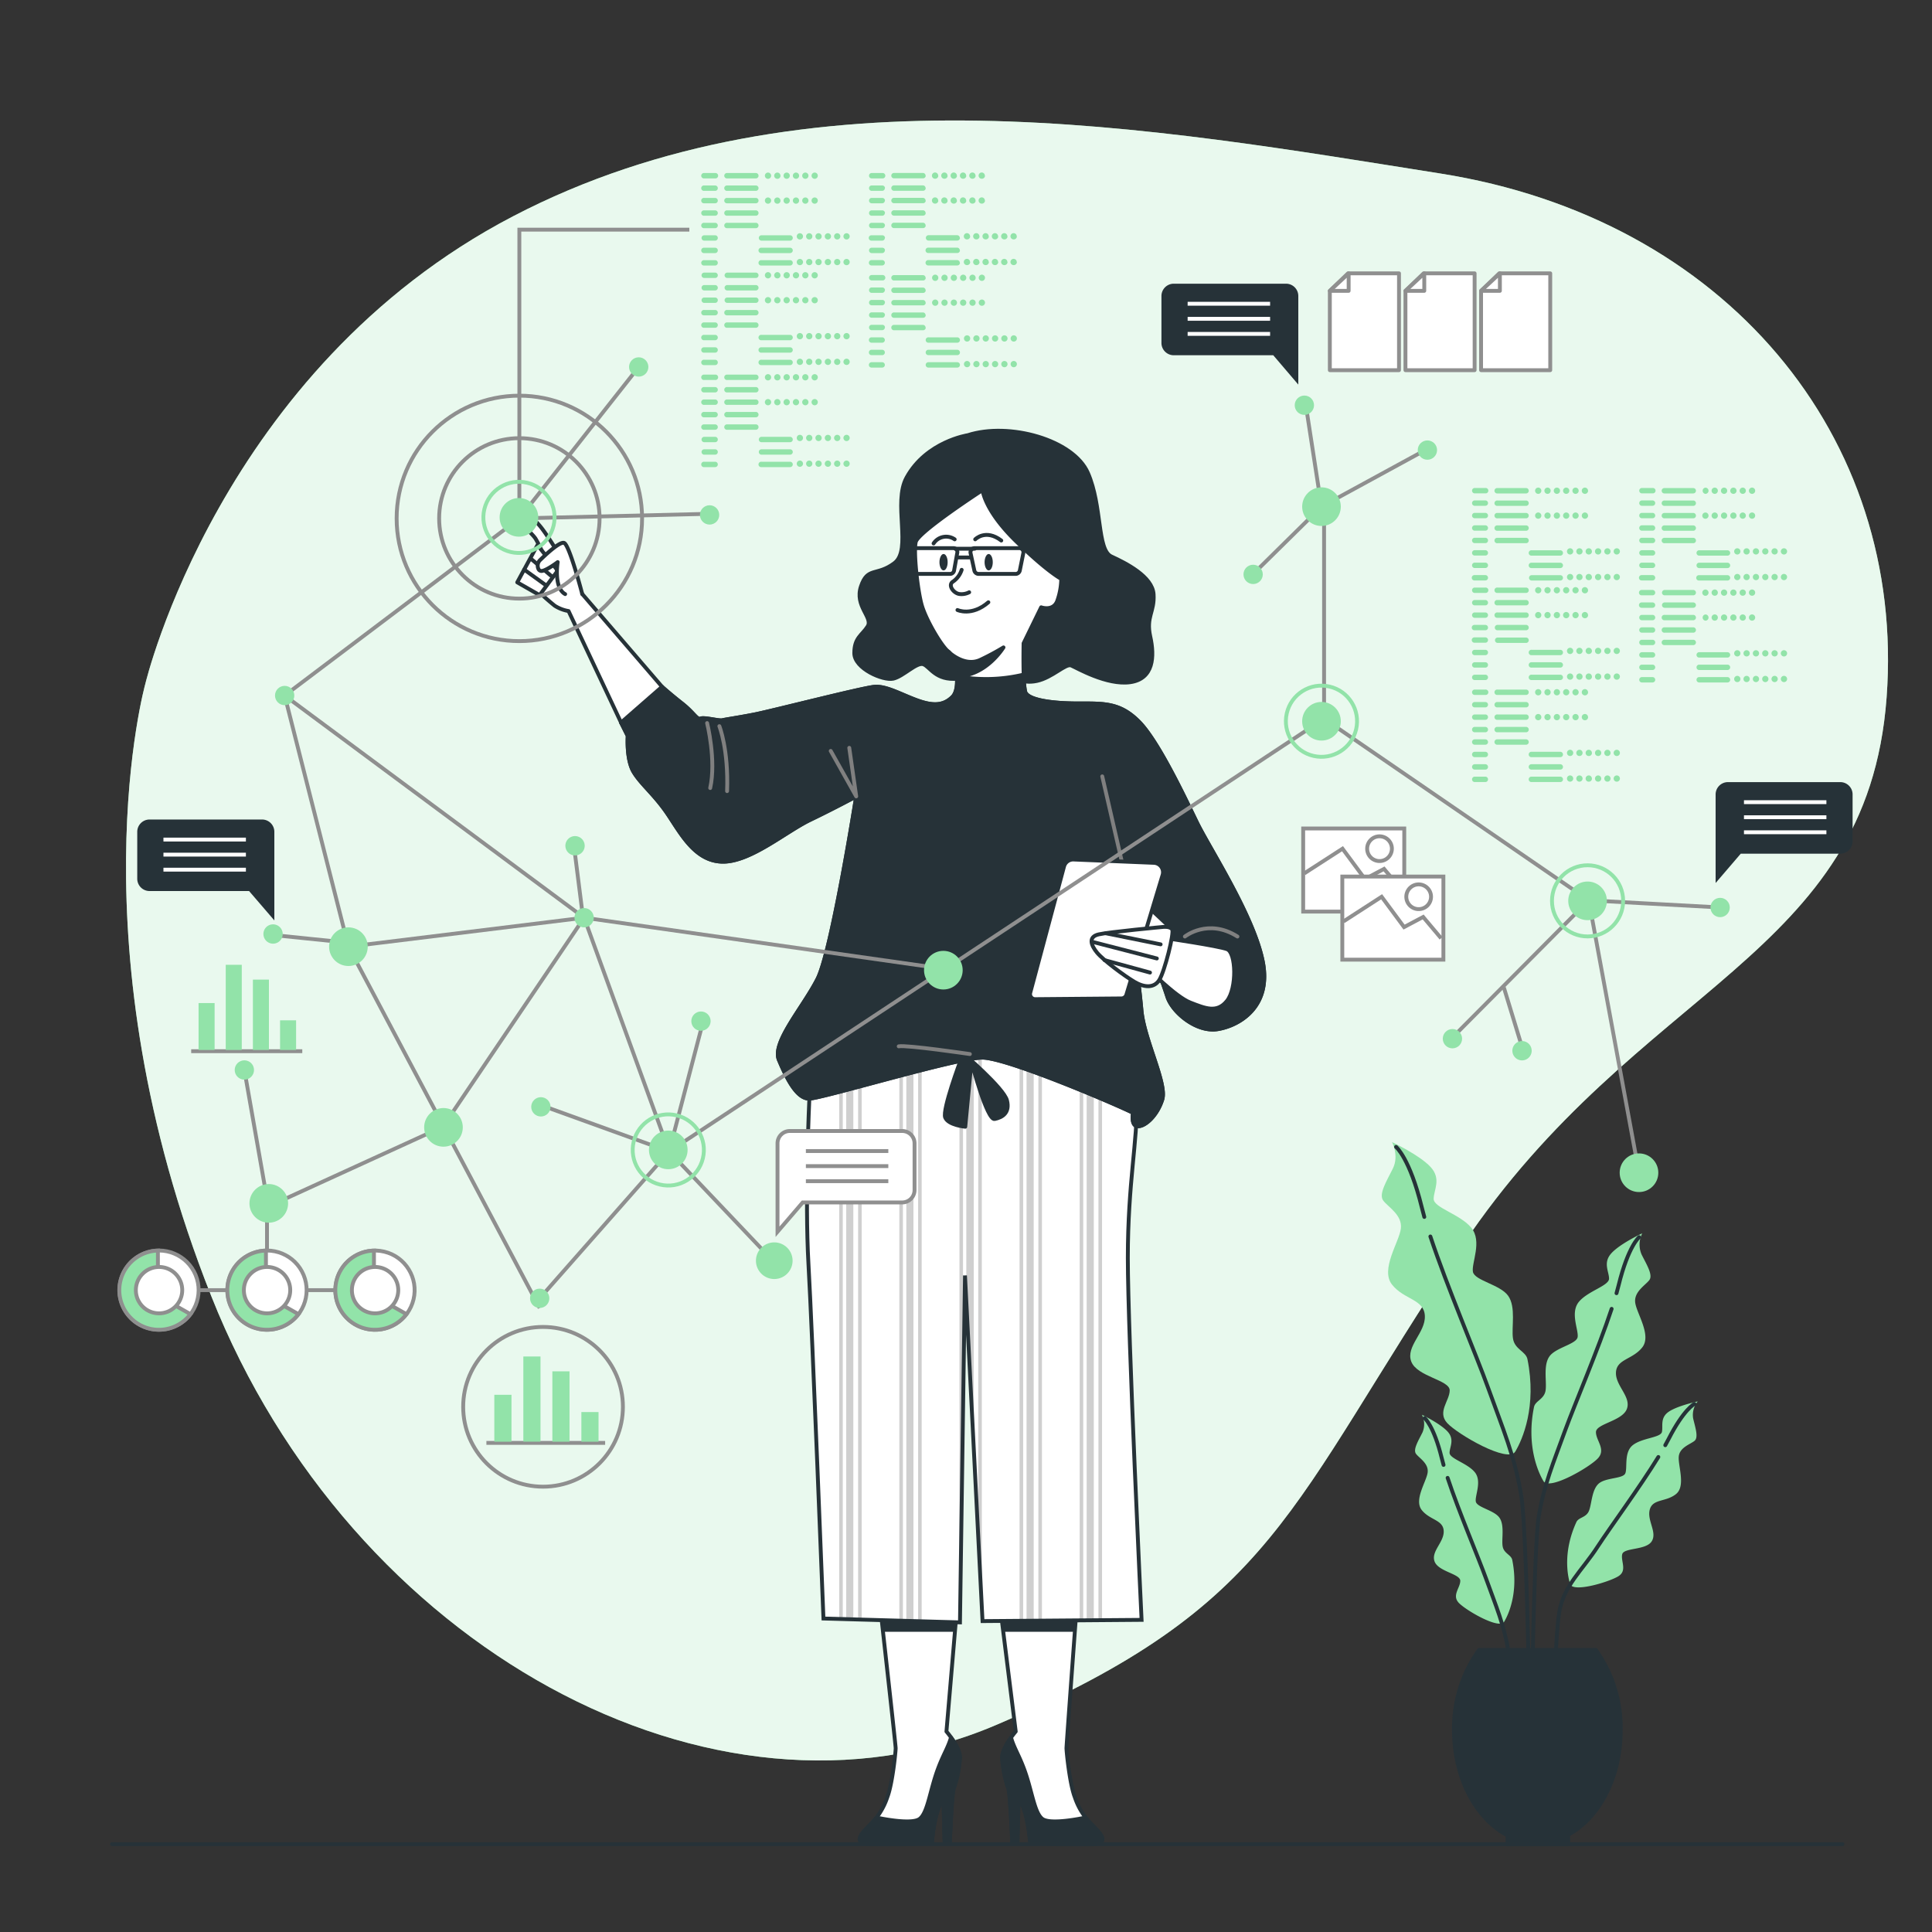 <svg xmlns="http://www.w3.org/2000/svg" viewBox="0 0 500 500"><rect x="0" y="0" width="500" height="500" fill="#333333" stroke="none"/><g id="freepik--background-simple--inject-321"><path d="M37.62,176.94S56.87,95.58,132.73,56s166.33-22.74,240-11.1,120.53,68,115.52,135.61-64.42,74-109.78,141.79-47.71,93-120.78,124.16-166.91-20.11-203-111S37.62,176.94,37.62,176.94Z" style="fill:#92E3A9"></path><path d="M37.62,176.94S56.87,95.58,132.73,56s166.33-22.74,240-11.1,120.53,68,115.52,135.61-64.42,74-109.78,141.79-47.71,93-120.78,124.16-166.91-20.11-203-111S37.62,176.94,37.62,176.94Z" style="fill:#fff;opacity:0.8"></path></g><g id="freepik--Plant--inject-321"><path d="M360.26,295.58s1.86,3.52.21,6.84-3.73,6.63-2.49,8.29,5,3.73,4.56,7.25-5.39,10.57-2.28,14.5,8.29,3.73,8.49,8.08-5,7.88-3.52,11.82,9.95,4.76,9.95,7.46-3.32,5.59-.62,8.49,15.72,10.47,17.59,7.36,5.62-11.71,3.15-23.92c-.42-2.05-3.34-2.5-3.75-5.4s.83-8.08-1.24-11-8.71-3.93-9.12-6.21,2.48-7.88-.42-11.4-9.74-5.18-9.74-7.46,2.08-5.18-.82-8.29S360.26,295.58,360.26,295.58Z" style="fill:#92E3A9"></path><path d="M370.18,320c4.32,13,11.88,30.67,14.95,39.19,3.72,10.37,7,17.87,8.62,28.23s2.56,79.75,2.56,79.75" style="fill:none;stroke:#263238;stroke-linecap:round;stroke-linejoin:round"></path><path d="M361.3,296.82s3.52,2.9,6.63,15.54c.2.82.43,1.68.68,2.58" style="fill:none;stroke:#263238;stroke-linecap:round;stroke-linejoin:round"></path><path d="M425,319.19a6.52,6.52,0,0,0-.16,5.47c1.32,2.65,3,5.31,2,6.63s-4,3-3.65,5.81,4.31,8.45,1.82,11.61-6.63,3-6.8,6.46,4,6.3,2.82,9.46-8,3.81-8,6,2.66,4.47.5,6.79-12.59,8.38-14.08,5.9S395,373.91,397,364.14c.33-1.64,2.67-2,3-4.32s-.66-6.47,1-8.79,7-3.15,7.29-5-2-6.3.33-9.12,7.8-4.14,7.8-6-1.66-4.14.66-6.63S425,319.19,425,319.19Z" style="fill:#92E3A9"></path><path d="M417.09,338.73c-3.45,10.42-9.5,24.55-12,31.37-3,8.29-5.58,14.29-6.9,22.58s-2.05,63.83-2.05,63.83" style="fill:none;stroke:#263238;stroke-linecap:round;stroke-linejoin:round"></path><path d="M424.2,320.18s-2.82,2.32-5.3,12.44c-.16.65-.35,1.34-.55,2.06" style="fill:none;stroke:#263238;stroke-linecap:round;stroke-linejoin:round"></path><path d="M368,366.14a5.49,5.49,0,0,1,.14,4.57c-1.11,2.22-2.5,4.44-1.67,5.55s3.33,2.49,3,4.85-3.6,7.06-1.52,9.69,5.54,2.5,5.68,5.41-3.33,5.26-2.36,7.9,6.65,3.18,6.65,5-2.21,3.74-.41,5.68,10.51,7,11.76,4.93,3.75-7.84,2.1-16c-.27-1.37-2.22-1.67-2.5-3.61s.55-5.41-.83-7.35-5.82-2.63-6.1-4.15,1.66-5.27-.28-7.62-6.51-3.47-6.51-5,1.39-3.46-.55-5.54S368,366.14,368,366.14Z" style="fill:#92E3A9"></path><path d="M374.64,382.47c2.89,8.71,7.94,20.51,10,26.21,2.5,6.93,4.67,11.94,5.77,18.87s1.71,32.64,1.71,32.64" style="fill:none;stroke:#263238;stroke-linecap:round;stroke-linejoin:round"></path><path d="M368.7,367s2.36,1.94,4.43,10.4c.14.54.29,1.12.46,1.72" style="fill:none;stroke:#263238;stroke-linecap:round;stroke-linejoin:round"></path><path d="M439.37,362.69a5.47,5.47,0,0,0-1.18,4.42c.57,2.41,1.42,4.89.35,5.78s-3.8,1.66-4.07,4,1.89,7.7-.74,9.79-6,1.16-6.77,4,2,5.89.49,8.23-7.2,1.58-7.62,3.33,1.31,4.15-.89,5.62-11.84,4.41-12.58,2.1-1.86-8.48,1.61-16.05c.59-1.27,2.56-1.12,3.27-2.94s.7-5.39,2.49-7,6.27-1.23,6.89-2.65-.42-5.51,2-7.36,7.13-1.88,7.48-3.36-.56-3.69,1.81-5.27S439.37,362.69,439.37,362.69Z" style="fill:#92E3A9"></path><path d="M429.18,377.07c-4.8,7.82-12.42,18.14-15.73,23.22-4,6.18-8.82,10.12-9.93,17S401.81,450,401.81,450" style="fill:none;stroke:#263238;stroke-linecap:round;stroke-linejoin:round"></path><path d="M438.51,363.34s-2.74,1.35-6.69,9.1c-.26.5-.54,1-.85,1.58" style="fill:none;stroke:#263238;stroke-linecap:round;stroke-linejoin:round"></path><path d="M390.16,475h15.41c8.11-4.19,13.87-14.77,13.87-27.17A34.6,34.6,0,0,0,413,427H382.77a34.6,34.6,0,0,0-6.48,20.78C376.29,460.21,382.05,470.79,390.16,475Z" style="fill:#263238;stroke:#263238;stroke-linecap:round;stroke-linejoin:round"></path><rect x="390.16" y="474.98" width="15.69" height="2.3" style="fill:#263238;stroke:#263238;stroke-linecap:round;stroke-linejoin:round"></rect></g><g id="freepik--Character--inject-321"><path d="M250.46,112.63s-10.69,1.62-15.83,10.94c-3.62,6.54,1.43,18.72-3.17,22.17s-6.91.87-8.64,6,3.17,8.07,1.73,10.37-3.46,2.88-3.46,6.91,7.49,7.2,10.08,6.62,6.05-4.32,7.77-3.74,3.17,4.32,8.93,3.74,7.2-3.45,10.66-2,5.76,3.45,9.79,2.59,7.48-4.61,8.92-4,9.22,5.18,15.27,4.32,6.33-6.63,5.18-11.81,1.15-6.33.86-10.94-7.2-8.07-10.94-9.79-2.31-13-6.06-21.61S261.12,109.17,250.46,112.63Z" style="fill:#263238;stroke:#263238;stroke-linecap:round;stroke-linejoin:round"></path><path d="M227.8,415.86s4,35.77,4,36.58-.81,9.15-2.15,12.64a17.76,17.76,0,0,1-4.57,7.26c-2.16,2.16-3.5,3.77-1.89,4.58s18,0,18,0a43,43,0,0,1,1.08-7,23,23,0,0,1,1.88-4.84l.32,11.82h1.35s.48-12.36,1-14a30.35,30.35,0,0,0,1.62-8.07c0-2.69-3.5-6.72-3.5-6.72l2.72-32Z" style="fill:#fff;stroke:#263238;stroke-linecap:round;stroke-linejoin:round"></path><path d="M228.52,422.3h18.66l.52-6.17-19.9-.27S228.09,418.48,228.52,422.3Z" style="fill:#263238"></path><path d="M242.83,457.55c-2.15,5.65-2.69,11.57-4.84,13.18s-10.76-.27-10.76-.27l-.4-.08a21.53,21.53,0,0,1-1.75,2c-2.16,2.16-3.5,3.77-1.89,4.58s18,0,18,0a43,43,0,0,1,1.08-7,23,23,0,0,1,1.88-4.84l.32,11.82h1.35s.48-12.36,1-14a30.35,30.35,0,0,0,1.62-8.07c0-1.64-1.31-3.79-2.33-5.21C245.41,452.18,244.17,454,242.83,457.55Z" style="fill:#263238;stroke:#263238;stroke-linecap:round;stroke-linejoin:round"></path><path d="M278.64,415.86S276,451.63,276,452.44s.81,9.15,2.15,12.64a17.76,17.76,0,0,0,4.57,7.26c2.16,2.16,3.5,3.77,1.89,4.58s-18,0-18,0a43,43,0,0,0-1.08-7,23,23,0,0,0-1.88-4.84l-.32,11.82h-1.34s-.49-12.36-1-14a30.38,30.38,0,0,1-1.61-8.07c0-2.69,3.49-6.72,3.49-6.72l-4-32Z" style="fill:#fff;stroke:#263238;stroke-linecap:round;stroke-linejoin:round"></path><path d="M278.64,415.86l-19.9.27.78,6.17h18.64C278.45,418.48,278.64,415.86,278.64,415.86Z" style="fill:#263238"></path><path d="M264.93,457.55c2.15,5.65,2.69,11.57,4.84,13.18s10.76-.27,10.76-.27l.4-.08a21.53,21.53,0,0,0,1.75,2c2.16,2.16,3.5,3.77,1.89,4.58s-18,0-18,0a43,43,0,0,0-1.08-7,23,23,0,0,0-1.88-4.84l-.32,11.82h-1.34s-.49-12.36-1-14a30.38,30.38,0,0,1-1.61-8.07c0-1.64,1.3-3.79,2.32-5.21C262.35,452.18,263.59,454,264.93,457.55Z" style="fill:#263238;stroke:#263238;stroke-linecap:round;stroke-linejoin:round"></path><path d="M209.46,284.28s-1.21,25.69-.23,42.87,3.88,91.72,3.88,91.72l35.33,1,1.3-89.78,4.54,89.45,41.16-.32s-3.56-74.22-3.56-93.67,2.59-30.79,2.26-40.19-13-16.86-35.65-19.45-41.49,7.13-45.05,11S209.46,284.28,209.46,284.28Z" style="fill:#fff"></path><path d="M283.07,272.21c-.59-.29-1.2-.57-1.84-.85v148h1.84Z" style="fill:#cfcfcf"></path><path d="M285.21,273.35l-.93-.51V419.29h.93Z" style="fill:#cfcfcf"></path><path d="M251,267.24a.92.92,0,0,0-.92.92v69.32L252,373.79V268.16A.92.92,0,0,0,251,267.24Z" style="fill:#cfcfcf"></path><path d="M253.63,267.7a.45.45,0,0,0-.46.46v129.5l.92,18.15V268.16A.46.46,0,0,0,253.63,267.7Z" style="fill:#cfcfcf"></path><path d="M264.79,419.44V268.16a.47.47,0,0,0-.93,0V419.45Z" style="fill:#cfcfcf"></path><path d="M269.65,268.16a.46.46,0,0,0-.46-.46.45.45,0,0,0-.46.46V419.41h.92Z" style="fill:#cfcfcf"></path><path d="M267.52,268.16a.93.93,0,0,0-1.85,0V419.43h1.85Z" style="fill:#cfcfcf"></path><path d="M280.34,271l-.92-.37v148.7h.92Z" style="fill:#cfcfcf"></path><path d="M220.84,272.14c-.65.31-1.26.62-1.84.93V419l1.84,0Z" style="fill:#cfcfcf"></path><path d="M217.19,419l.92,0V273.56l-.92.54Z" style="fill:#cfcfcf"></path><path d="M248.77,267.7a.45.45,0,0,0-.46.46V419.84h.13l.79-54.34V268.16A.46.46,0,0,0,248.77,267.7Z" style="fill:#cfcfcf"></path><path d="M223,271.16l-.92.41V419.12l.92,0Z" style="fill:#cfcfcf"></path><path d="M235.48,267.24a.92.92,0,0,0-.92.92v151.3l1.84.06V268.16A.92.92,0,0,0,235.48,267.24Z" style="fill:#cfcfcf"></path><path d="M232.75,268.16V419.41l.92,0V268.16a.46.46,0,0,0-.46-.46h-.07l-.12,0A.44.44,0,0,0,232.75,268.16Z" style="fill:#cfcfcf"></path><path d="M238.07,267.7a.46.46,0,0,0-.46.46V419.55l.92,0V268.16A.45.45,0,0,0,238.07,267.7Z" style="fill:#cfcfcf"></path><path d="M209.46,284.28s-1.21,25.69-.23,42.87,3.88,91.72,3.88,91.72l35.33,1,1.3-89.78,4.54,89.45,41.16-.32s-3.56-74.22-3.56-93.67,2.59-30.79,2.26-40.19-13-16.86-35.65-19.45-41.49,7.13-45.05,11S209.46,284.28,209.46,284.28Z" style="fill:none;stroke:#263238;stroke-miterlimit:10"></path><path d="M248.61,274.39s-4.8,12.81-4,14.81,5.2,2.4,5.2,2.4l1.6-16.81s4,15.21,6,14.81,4-1.6,3.2-4.81S249,272.39,249,272.39Z" style="fill:#263238;stroke:#263238;stroke-linecap:round;stroke-linejoin:round"></path><path d="M254.29,126.83S237.61,137.66,237,140.26s.44,12.34,1.52,16.24,5.2,10.83,6.93,12.13,3.47,9.31,1.08,11.7-5.19,2.38-9.31.86-7.8-3.68-10.83-3.46-26.64,6.28-31,7.14-7.58,1.3-8.44,1.52-4.77-.87-5.64-.43-1.73-1.52-4.76-3.9-5.2-4.33-5.2-4.33L160.73,187l1.73,3.46s-.43,6.07,1.52,9.32,5.41,5.84,8.88,11S180,223,187.15,223s16.24-7.8,22.53-10.83,11.91-6.06,11.91-6.06-6.28,39.85-10,47.21-11.91,16.46-10,21,4.55,10,7.8,10,38.33-10.61,44.83-10.61,35.73,12.56,39,14.29c0,0-.65,3.47,1.3,3.47s5-2.82,6.28-6.93-4.76-15.6-5.41-23.18-4.12-34-4.12-34,9.53,26.42,10.83,30.54,7.58,9.31,13,8.45,14.07-5.64,11.69-17.55S313,219.53,309.73,212.81s-10-21-14.94-26-9.1-4.76-15.81-4.76-13-.87-13.65-3-.43-12.56-.43-12.56l4.55-9.32s3,1.09,4.11-1.51a17.58,17.58,0,0,0,1.09-5.85s-3.47-1.73-11.7-9.75S254.29,126.83,254.29,126.83Z" style="fill:#fff;stroke:#263238;stroke-linecap:round;stroke-linejoin:round"></path><path d="M245.41,168.63s4.07,4.05,8.23,2.17a65.07,65.07,0,0,0,6.06-3.25S255.18,175,247.6,175Z" style="fill:#263238;stroke:#263238;stroke-linecap:round;stroke-linejoin:round"></path><path d="M248.88,147.47a5.87,5.87,0,0,1-2.17,3c-1.52.86,0,3,1.52,3.25a4.26,4.26,0,0,0,2.59-.44" style="fill:none;stroke:#263238;stroke-linecap:round;stroke-linejoin:round"></path><path d="M247.79,157.87s3.68,1.73,8-2" style="fill:none;stroke:#263238;stroke-linecap:round;stroke-linejoin:round"></path><path d="M245.25,145.5c0,1.17-.47,2.12-1.06,2.12s-1.06-1-1.06-2.12.47-2.13,1.06-2.13S245.25,144.32,245.25,145.5Z" style="fill:#263238"></path><path d="M256.93,145.5c0,1.17-.47,2.12-1.06,2.12s-1.06-1-1.06-2.12.48-2.13,1.06-2.13S256.93,144.32,256.93,145.5Z" style="fill:#263238"></path><path d="M245.9,148.53h-8.45a1,1,0,0,1-1-.83l-.94-4.6a1,1,0,0,1,1-1.24h10.23a1,1,0,0,1,1,1.22l-.83,4.6A1.05,1.05,0,0,1,245.9,148.53Z" style="fill:none;stroke:#263238;stroke-linecap:round;stroke-linejoin:round"></path><path d="M262.73,148.53h-9.42a1.14,1.14,0,0,1-1.14-.83l-1-4.6a1.08,1.08,0,0,1,1.14-1.24h11.4a1.07,1.07,0,0,1,1.14,1.22l-.93,4.6A1.13,1.13,0,0,1,262.73,148.53Z" style="fill:none;stroke:#263238;stroke-linecap:round;stroke-linejoin:round"></path><line x1="247.23" y1="142.01" x2="252.26" y2="142.01" style="fill:none;stroke:#263238;stroke-linecap:round;stroke-linejoin:round"></line><line x1="247.68" y1="144.28" x2="251.17" y2="144.28" style="fill:none;stroke:#263238;stroke-linecap:round;stroke-linejoin:round"></line><path d="M241.61,140.64a3.89,3.89,0,0,1,5.46-1.06" style="fill:none;stroke:#263238;stroke-linecap:round;stroke-linejoin:round"></path><path d="M252.38,139.58s2.69-2.78,6.75.31" style="fill:none;stroke:#263238;stroke-linecap:round;stroke-linejoin:round"></path><path d="M309.73,212.81c-3.25-6.71-10-21-14.94-26s-9.1-4.76-15.81-4.76-13-.87-13.65-3a24.28,24.28,0,0,1-.4-4.47,41.68,41.68,0,0,1-17.33.45c.19,2.16-.07,4.27-1.11,5.32-2.38,2.38-5.19,2.38-9.31.86s-7.8-3.68-10.83-3.46-26.64,6.28-31,7.14-7.58,1.3-8.44,1.52-4.77-.87-5.64-.43-1.73-1.52-4.76-3.9-5.2-4.33-5.2-4.33L160.73,187l1.73,3.46s-.43,6.07,1.52,9.32,5.41,5.84,8.88,11S180,223,187.15,223s16.24-7.8,22.53-10.83,11.91-6.06,11.91-6.06-6.28,39.85-10,47.21-11.91,16.46-10,21,4.55,10,7.8,10,38.33-10.61,44.83-10.61,35.73,12.56,39,14.29c0,0-.65,3.47,1.3,3.47s5-2.82,6.28-6.93-4.76-15.6-5.41-23.18-4.12-34-4.12-34,9.53,26.42,10.83,30.54,7.58,9.31,13,8.45,14.07-5.64,11.69-17.55S313,219.53,309.73,212.81Z" style="fill:#263238;stroke:#263238;stroke-linecap:round;stroke-linejoin:round"></path><line x1="290.55" y1="223.95" x2="285.26" y2="200.92" style="fill:none;stroke:gray;stroke-linecap:round;stroke-linejoin:round"></line><path d="M186.17,187.93s2.4,6,2,16.81" style="fill:none;stroke:gray;stroke-linecap:round;stroke-linejoin:round"></path><path d="M183,187.13s2.4,9.61.8,16.81" style="fill:none;stroke:gray;stroke-linecap:round;stroke-linejoin:round"></path><path d="M306.65,242.37s6-4.81,13.6,0" style="fill:none;stroke:gray;stroke-linecap:round;stroke-linejoin:round"></path><polyline points="219.79 193.54 221.59 206.1 214.99 194.34" style="fill:none;stroke:gray;stroke-linecap:round;stroke-linejoin:round"></polyline><path d="M251,272.79s-16.41-2.41-18.41-2" style="fill:none;stroke:gray;stroke-linecap:round;stroke-linejoin:round"></path><path d="M302,242.84s13.16,1.94,15.54,2.8,2.59,10.15,0,13.39-5.61,1.94-9.5.43-11.22-9.07-11.22-9.07Z" style="fill:#fff;stroke:#263238;stroke-linecap:round;stroke-linejoin:round"></path><polygon points="303.3 240.47 296.18 233.77 295.1 238.52 297.69 242.19 303.3 240.47" style="fill:#fff;stroke:#263238;stroke-linecap:round;stroke-linejoin:round"></polygon><path d="M275.38,224.22l-8.75,32.7a1.31,1.31,0,0,0,1.28,1.66l22.33-.19a1.34,1.34,0,0,0,1.26-.94l9.38-31a2.45,2.45,0,0,0-2.24-3.15l-20.79-.86A2.45,2.45,0,0,0,275.38,224.22Z" style="fill:#fff;stroke:#263238;stroke-linecap:round;stroke-linejoin:round"></path><path d="M301,239.89s-13.94,1.29-16.68,1.93-2,2.79-.4,4.73,7.07,6,9.62,7.52,5.1,1.72,6.47-.43,3.93-12.25,3.34-13.11S301,239.89,301,239.89Z" style="fill:#fff;stroke:#263238;stroke-linecap:round;stroke-linejoin:round"></path><line x1="286.18" y1="241.53" x2="300.37" y2="244.4" style="fill:none;stroke:#263238;stroke-linecap:round;stroke-linejoin:round"></line><line x1="282.71" y1="243.75" x2="299.39" y2="248.05" style="fill:none;stroke:#263238;stroke-linecap:round;stroke-linejoin:round"></line><line x1="285.85" y1="248.48" x2="297.62" y2="251.7" style="fill:none;stroke:#263238;stroke-linecap:round;stroke-linejoin:round"></line><path d="M171.34,177.73l-20.65-24s-7.73-13.79-11-17.66-5.24-3.31-5.24-1.93,3,3.59,4.14,5.24a28.7,28.7,0,0,1,2.21,4.69l-3.31,7.18a72,72,0,0,0,6.07,5.51,9.61,9.61,0,0,0,3.58,1.38L160.73,187Z" style="fill:#fff;stroke:#263238;stroke-linecap:round;stroke-linejoin:round"></path><polygon points="139.1 141.06 144.34 147.68 139.65 154.02 133.86 150.71 139.1 141.06" style="fill:#fff;stroke:#263238;stroke-linecap:round;stroke-linejoin:round"></polygon><line x1="135.66" y1="147.41" x2="141.29" y2="151.47" style="fill:none;stroke:#263238;stroke-linecap:round;stroke-linejoin:round"></line><line x1="137.46" y1="144.65" x2="142.85" y2="149.21" style="fill:none;stroke:#263238;stroke-linecap:round;stroke-linejoin:round"></line><path d="M150.69,153.75s-3.31-12.69-4.69-13.24c-1.07-.43-4.66,2.91-6.22,4.43a2,2,0,0,0-.45,2.27.87.87,0,0,0,1,.54c1.38-.28,4-2.28,4-2.28s-1.1,6.62,1.93,8.28" style="fill:#fff;stroke:#263238;stroke-linecap:round;stroke-linejoin:round"></path></g><g id="freepik--Data-points--inject-321"><path d="M332.85,73.42H303.77a3.19,3.19,0,0,0-3.19,3.19V88.75a3.19,3.19,0,0,0,3.19,3.19h25.75L336,99.53V76.61A3.18,3.18,0,0,0,332.85,73.42Z" style="fill:#263238"></path><line x1="307.36" y1="78.61" x2="328.7" y2="78.61" style="fill:none;stroke:#fff;stroke-miterlimit:10"></line><line x1="307.36" y1="82.51" x2="328.7" y2="82.51" style="fill:none;stroke:#fff;stroke-miterlimit:10"></line><line x1="307.36" y1="86.41" x2="328.7" y2="86.41" style="fill:none;stroke:#fff;stroke-miterlimit:10"></line><path d="M447.19,202.41h29.07a3.19,3.19,0,0,1,3.19,3.19v12.14a3.19,3.19,0,0,1-3.19,3.19H450.51L444,228.52V205.6A3.19,3.19,0,0,1,447.19,202.41Z" style="fill:#263238"></path><line x1="472.67" y1="207.6" x2="451.34" y2="207.6" style="fill:none;stroke:#fff;stroke-miterlimit:10"></line><line x1="472.67" y1="211.5" x2="451.34" y2="211.5" style="fill:none;stroke:#fff;stroke-miterlimit:10"></line><line x1="472.67" y1="215.39" x2="451.34" y2="215.39" style="fill:none;stroke:#fff;stroke-miterlimit:10"></line><path d="M67.79,212.09H38.71a3.18,3.18,0,0,0-3.19,3.18v12.15a3.18,3.18,0,0,0,3.19,3.18H64.46L71,238.2V215.27A3.18,3.18,0,0,0,67.79,212.09Z" style="fill:#263238"></path><line x1="42.3" y1="217.28" x2="63.64" y2="217.28" style="fill:none;stroke:#fff;stroke-miterlimit:10"></line><line x1="42.3" y1="221.18" x2="63.64" y2="221.18" style="fill:none;stroke:#fff;stroke-miterlimit:10"></line><line x1="42.3" y1="225.07" x2="63.64" y2="225.07" style="fill:none;stroke:#fff;stroke-miterlimit:10"></line><path d="M204.41,292.7h29.08a3.19,3.19,0,0,1,3.19,3.19V308a3.19,3.19,0,0,1-3.19,3.19H207.74l-6.52,7.59V295.89A3.19,3.19,0,0,1,204.41,292.7Z" style="fill:#fff;stroke:#8f8f8f;stroke-miterlimit:10"></path><line x1="229.9" y1="297.89" x2="208.56" y2="297.89" style="fill:none;stroke:#8f8f8f;stroke-miterlimit:10"></line><line x1="229.9" y1="301.79" x2="208.56" y2="301.79" style="fill:none;stroke:#8f8f8f;stroke-miterlimit:10"></line><line x1="229.9" y1="305.69" x2="208.56" y2="305.69" style="fill:none;stroke:#8f8f8f;stroke-miterlimit:10"></line><line x1="49.48" y1="272.05" x2="78.23" y2="272.05" style="fill:none;stroke:#8f8f8f;stroke-miterlimit:10"></line><rect x="337.26" y="214.41" width="26.16" height="21.51" style="fill:#fff;stroke:#8f8f8f;stroke-miterlimit:10"></rect><polyline points="337.55 226.03 347.44 219.64 353.25 227.49 358.19 224.87 362.84 230.39" style="fill:none;stroke:#8f8f8f;stroke-miterlimit:10"></polyline><path d="M360.22,219.64a3.2,3.2,0,1,1-3.19-3.2A3.2,3.2,0,0,1,360.22,219.64Z" style="fill:none;stroke:#8f8f8f;stroke-miterlimit:10"></path><polygon points="362.06 95.8 344.16 95.8 344.16 75.27 348.87 70.74 362.06 70.74 362.06 95.8" style="fill:#fff;stroke:#8f8f8f;stroke-linecap:round;stroke-linejoin:round"></polygon><polygon points="344.16 75.27 349.03 75.27 349.03 70.74 344.16 75.27" style="fill:#fff;stroke:#8f8f8f;stroke-linecap:round;stroke-linejoin:round"></polygon><polygon points="381.63 95.8 363.73 95.8 363.73 75.27 368.44 70.74 381.63 70.74 381.63 95.8" style="fill:#fff;stroke:#8f8f8f;stroke-linecap:round;stroke-linejoin:round"></polygon><polygon points="363.73 75.27 368.6 75.27 368.6 70.74 363.73 75.27" style="fill:#fff;stroke:#8f8f8f;stroke-linecap:round;stroke-linejoin:round"></polygon><polygon points="401.2 95.8 383.3 95.8 383.3 75.27 388.01 70.74 401.2 70.74 401.2 95.8" style="fill:#fff;stroke:#8f8f8f;stroke-linecap:round;stroke-linejoin:round"></polygon><polygon points="383.3 75.27 388.17 75.27 388.17 70.74 383.3 75.27" style="fill:#fff;stroke:#8f8f8f;stroke-linecap:round;stroke-linejoin:round"></polygon><line x1="41.15" y1="333.89" x2="96.98" y2="333.89" style="fill:none;stroke:#8f8f8f;stroke-miterlimit:10"></line><line x1="69.1" y1="333.89" x2="69.1" y2="315.5" style="fill:none;stroke:#8f8f8f;stroke-miterlimit:10"></line><circle cx="41.15" cy="333.89" r="10.25" transform="translate(-124.64 41.16) rotate(-22.5)" style="fill:#fff;stroke:#8f8f8f;stroke-miterlimit:10"></circle><path d="M49.29,340.1l-8.42-4.77V323.65a10.25,10.25,0,1,0,8.42,16.45Z" style="fill:#92E3A9;stroke:#8f8f8f;stroke-miterlimit:10"></path><path d="M47.16,333.89a6,6,0,1,1-6-6A6,6,0,0,1,47.16,333.89Z" style="fill:#fff;stroke:#8f8f8f;stroke-miterlimit:10"></path><circle cx="69.1" cy="333.89" r="10.25" transform="translate(-122.51 51.86) rotate(-22.5)" style="fill:#fff;stroke:#8f8f8f;stroke-miterlimit:10"></circle><path d="M77.24,340.1l-8.41-4.77V323.65a10.25,10.25,0,1,0,8.41,16.45Z" style="fill:#92E3A9;stroke:#8f8f8f;stroke-miterlimit:10"></path><path d="M75.11,333.89a6,6,0,1,1-6-6A6,6,0,0,1,75.11,333.89Z" style="fill:#fff;stroke:#8f8f8f;stroke-miterlimit:10"></path><circle cx="97.05" cy="333.89" r="10.25" transform="translate(-250.25 350.68) rotate(-76.56)" style="fill:#fff;stroke:#8f8f8f;stroke-miterlimit:10"></circle><path d="M105.19,340.1l-8.41-4.77V323.65a10.25,10.25,0,1,0,8.41,16.45Z" style="fill:#92E3A9;stroke:#8f8f8f;stroke-miterlimit:10"></path><path d="M103.07,333.89a6,6,0,1,1-6-6A6,6,0,0,1,103.07,333.89Z" style="fill:#fff;stroke:#8f8f8f;stroke-miterlimit:10"></path><circle cx="134.41" cy="134.16" r="31.76" style="fill:none;stroke:#8f8f8f;stroke-miterlimit:10"></circle><circle cx="134.41" cy="134.16" r="20.76" style="fill:none;stroke:#8f8f8f;stroke-miterlimit:10"></circle><line x1="411.17" y1="233" x2="424.17" y2="303.5" style="fill:none;stroke:#8f8f8f;stroke-miterlimit:10"></line><line x1="151.17" y1="237.5" x2="245.39" y2="250.89" style="fill:none;stroke:#8f8f8f;stroke-miterlimit:10"></line><line x1="173.17" y1="298" x2="139.67" y2="336" style="fill:none;stroke:#8f8f8f;stroke-miterlimit:10"></line><polyline points="139.67 338.5 90.17 245 151.17 237.5 173.17 298 342.67 186 342.67 133.05" style="fill:none;stroke:#8f8f8f;stroke-miterlimit:10"></polyline><polyline points="90.17 245 73.67 180 134.41 134.16 182.3 133" style="fill:none;stroke:#8f8f8f;stroke-miterlimit:10"></polyline><line x1="151.17" y1="237.5" x2="73.67" y2="180" style="fill:none;stroke:#8f8f8f;stroke-miterlimit:10"></line><polyline points="151.17 237.5 114.62 291.59 72.17 311" style="fill:none;stroke:#8f8f8f;stroke-miterlimit:10"></polyline><polyline points="200.02 326.28 173.17 298 182 264.23" style="fill:none;stroke:#8f8f8f;stroke-miterlimit:10"></polyline><line x1="173.17" y1="298" x2="140.64" y2="286.25" style="fill:none;stroke:#8f8f8f;stroke-miterlimit:10"></line><polyline points="445.55 234.87 411.17 233 375.49 268.9" style="fill:none;stroke:#8f8f8f;stroke-miterlimit:10"></polyline><polyline points="337.95 104.89 342 131.12 323.94 148.92" style="fill:none;stroke:#8f8f8f;stroke-miterlimit:10"></polyline><line x1="342" y1="131.12" x2="369.31" y2="116.23" style="fill:none;stroke:#8f8f8f;stroke-miterlimit:10"></line><line x1="394.18" y1="271.89" x2="389.19" y2="255.54" style="fill:none;stroke:#8f8f8f;stroke-miterlimit:10"></line><line x1="150.68" y1="235.83" x2="148.54" y2="218.88" style="fill:none;stroke:#8f8f8f;stroke-miterlimit:10"></line><line x1="87.61" y1="243.72" x2="70.61" y2="241.98" style="fill:none;stroke:#8f8f8f;stroke-miterlimit:10"></line><line x1="69.67" y1="313.5" x2="63.24" y2="276.91" style="fill:none;stroke:#8f8f8f;stroke-miterlimit:10"></line><polyline points="165.3 94.97 134.41 134.16 134.41 59.44 178.4 59.44" style="fill:none;stroke:#8f8f8f;stroke-miterlimit:10"></polyline><line x1="342.67" y1="186" x2="411.17" y2="233" style="fill:none;stroke:#8f8f8f;stroke-miterlimit:10"></line><circle cx="342" cy="131.12" r="5" style="fill:#92E3A9"></circle><circle cx="342" cy="186.66" r="9.21" transform="translate(84 478.62) rotate(-77.16)" style="fill:none;stroke:#92E3A9;stroke-miterlimit:10"></circle><circle cx="342" cy="186.66" r="5" style="fill:#92E3A9"></circle><circle cx="410.86" cy="233.14" r="9.21" style="fill:none;stroke:#92E3A9;stroke-miterlimit:10"></circle><circle cx="410.86" cy="233.14" r="5" style="fill:#92E3A9"></circle><circle cx="172.95" cy="297.59" r="9.21" transform="translate(-156.79 396.31) rotate(-76.5)" style="fill:none;stroke:#92E3A9;stroke-miterlimit:10"></circle><circle cx="172.95" cy="297.59" r="5" style="fill:#92E3A9"></circle><circle cx="134.3" cy="133.89" r="9.21" transform="translate(-27.13 233.4) rotate(-76.56)" style="fill:none;stroke:#92E3A9;stroke-miterlimit:10"></circle><circle cx="134.3" cy="133.89" r="5" style="fill:#92E3A9"></circle><circle cx="375.89" cy="268.81" r="2.5" style="fill:#92E3A9"></circle><circle cx="445.17" cy="234.86" r="2.5" style="fill:#92E3A9"></circle><circle cx="324.31" cy="148.65" r="2.5" style="fill:#92E3A9"></circle><circle cx="369.41" cy="116.48" r="2.5" style="fill:#92E3A9"></circle><circle cx="337.57" cy="104.87" r="2.5" style="fill:#92E3A9"></circle><circle cx="139.67" cy="336" r="2.5" style="fill:#92E3A9"></circle><circle cx="63.24" cy="276.91" r="2.5" style="fill:#92E3A9"></circle><circle cx="139.98" cy="286.45" r="2.5" style="fill:#92E3A9"></circle><circle cx="181.41" cy="264.27" r="2.5" style="fill:#92E3A9"></circle><path d="M205.12,326.27a4.74,4.74,0,1,1-4.74-4.74A4.74,4.74,0,0,1,205.12,326.27Z" style="fill:#92E3A9"></path><circle cx="151.17" cy="237.5" r="2.5" style="fill:#92E3A9"></circle><circle cx="183.64" cy="133.26" r="2.5" style="fill:#92E3A9"></circle><circle cx="165.3" cy="94.97" r="2.5" style="fill:#92E3A9"></circle><circle cx="73.67" cy="180" r="2.5" style="fill:#92E3A9"></circle><circle cx="424.17" cy="303.5" r="5" style="fill:#92E3A9"></circle><circle cx="114.77" cy="291.76" r="5" style="fill:#92E3A9"></circle><circle cx="244.14" cy="251.08" r="5" style="fill:#92E3A9"></circle><circle cx="69.56" cy="311.43" r="5" style="fill:#92E3A9"></circle><circle cx="90.17" cy="245" r="5" style="fill:#92E3A9"></circle><path d="M393.33,274.36a2.5,2.5,0,1,1,3-1.85A2.5,2.5,0,0,1,393.33,274.36Z" style="fill:#92E3A9"></path><path d="M149.8,216.58a2.5,2.5,0,1,1-3.28,1.32A2.5,2.5,0,0,1,149.8,216.58Z" style="fill:#92E3A9"></path><path d="M68.65,240.24a2.5,2.5,0,1,1,.54,3.5A2.52,2.52,0,0,1,68.65,240.24Z" style="fill:#92E3A9"></path><rect x="51.39" y="259.59" width="4.15" height="12.14" style="fill:#92E3A9"></rect><rect x="58.42" y="249.69" width="4.15" height="22.04" style="fill:#92E3A9"></rect><rect x="65.45" y="253.52" width="4.15" height="18.21" style="fill:#92E3A9"></rect><rect x="72.48" y="264.06" width="4.15" height="7.67" style="fill:#92E3A9"></rect><path d="M185.07,46.17h-2.81a.7.7,0,1,1,0-1.39h2.81a.7.7,0,1,1,0,1.39Zm.7,2.53a.7.7,0,0,0-.7-.7h-2.81a.7.7,0,1,0,0,1.39h2.81A.69.69,0,0,0,185.77,48.7Zm0,3.22a.7.7,0,0,0-.7-.7h-2.81a.7.7,0,1,0,0,1.39h2.81A.69.69,0,0,0,185.77,51.92Zm0,3.22a.7.7,0,0,0-.7-.7h-2.81a.7.7,0,1,0,0,1.39h2.81A.69.69,0,0,0,185.77,55.14Zm0,3.22a.7.7,0,0,0-.7-.7h-2.81a.7.7,0,1,0,0,1.39h2.81A.69.69,0,0,0,185.77,58.36Zm0,3.22a.69.69,0,0,0-.7-.69h-2.81a.69.69,0,0,0-.7.69.7.7,0,0,0,.7.7h2.81A.7.7,0,0,0,185.77,61.58Zm0,3.22a.69.69,0,0,0-.7-.69h-2.81a.7.7,0,1,0,0,1.39h2.81A.7.7,0,0,0,185.77,64.8Zm0,3.22a.69.69,0,0,0-.7-.69h-2.81a.7.7,0,1,0,0,1.39h2.81A.7.7,0,0,0,185.77,68Zm10.54-22.54a.69.69,0,0,0-.69-.7h-7.4a.7.7,0,1,0,0,1.39h7.4A.69.69,0,0,0,196.31,45.48Zm0,3.22a.69.69,0,0,0-.69-.7h-7.4a.7.7,0,1,0,0,1.39h7.4A.69.69,0,0,0,196.31,48.7Zm0,3.22a.69.69,0,0,0-.69-.7h-7.4a.7.7,0,1,0,0,1.39h7.4A.69.69,0,0,0,196.31,51.92Zm0,3.22a.69.69,0,0,0-.69-.7h-7.4a.7.7,0,1,0,0,1.39h7.4A.69.69,0,0,0,196.31,55.14Zm0,3.22a.69.69,0,0,0-.69-.7h-7.4a.7.7,0,1,0,0,1.39h7.4A.69.69,0,0,0,196.31,58.36Zm8.86,3.22a.69.69,0,0,0-.7-.69h-7.39a.69.69,0,0,0-.7.69.7.7,0,0,0,.7.7h7.39A.7.7,0,0,0,205.17,61.58Zm0,3.22a.69.69,0,0,0-.7-.69h-7.39a.7.7,0,1,0,0,1.39h7.39A.7.7,0,0,0,205.17,64.8Zm0,3.22a.69.69,0,0,0-.7-.69h-7.39a.7.7,0,1,0,0,1.39h7.39A.7.7,0,0,0,205.17,68Zm-5.6-22.54a.81.81,0,1,0-.81.8A.81.81,0,0,0,199.57,45.48Zm2.41,0a.81.81,0,1,0-.8.8A.8.8,0,0,0,202,45.48Zm2.42,0a.81.81,0,1,0-.81.8A.81.81,0,0,0,204.4,45.48Zm2.41,0a.81.81,0,1,0-.8.8A.8.8,0,0,0,206.81,45.48Zm2.42,0a.81.81,0,1,0-.8.8A.8.8,0,0,0,209.23,45.48Zm2.42,0a.81.81,0,1,0-.81.8A.81.81,0,0,0,211.65,45.48Zm-12.08,6.44a.81.81,0,1,0-.81.8A.81.81,0,0,0,199.57,51.92Zm2.41,0a.81.81,0,1,0-.8.8A.8.8,0,0,0,202,51.92Zm2.42,0a.81.81,0,1,0-.81.8A.81.81,0,0,0,204.4,51.92Zm2.41,0a.81.81,0,1,0-.8.8A.8.8,0,0,0,206.81,51.92Zm2.42,0a.81.81,0,1,0-.8.8A.8.8,0,0,0,209.23,51.92Zm2.42,0a.81.81,0,1,0-.81.8A.81.81,0,0,0,211.65,51.92Zm-3.83,9.26a.81.81,0,1,0-.8.8A.8.8,0,0,0,207.82,61.18Zm2.42,0a.81.81,0,1,0-.81.8A.81.81,0,0,0,210.24,61.18Zm2.41,0a.81.81,0,1,0-.8.8A.8.8,0,0,0,212.65,61.18Zm2.42,0a.81.81,0,1,0-.81.8A.81.81,0,0,0,215.07,61.18Zm2.41,0a.81.81,0,1,0-.8.8A.8.8,0,0,0,217.48,61.18Zm2.42,0a.81.81,0,1,0-.81.8A.81.81,0,0,0,219.9,61.18Zm-12.08,6.64a.81.81,0,1,0-.8.81A.8.8,0,0,0,207.82,67.82Zm2.42,0a.81.81,0,1,0-.81.81A.8.8,0,0,0,210.24,67.82Zm2.41,0a.81.81,0,1,0-.8.81A.8.8,0,0,0,212.65,67.82Zm2.42,0a.81.81,0,1,0-.81.81A.8.8,0,0,0,215.07,67.82Zm2.41,0a.81.81,0,1,0-.8.81A.8.8,0,0,0,217.48,67.82Zm2.42,0a.81.81,0,1,0-.81.81A.8.8,0,0,0,219.9,67.82Z" style="fill:#92E3A9"></path><path d="M185.07,71.94h-2.81a.69.69,0,0,1-.7-.69.7.7,0,0,1,.7-.7h2.81a.7.7,0,0,1,.7.7A.69.69,0,0,1,185.07,71.94Zm.7,2.53a.7.7,0,0,0-.7-.7h-2.81a.7.7,0,0,0,0,1.4h2.81A.7.7,0,0,0,185.77,74.47Zm0,3.22a.69.69,0,0,0-.7-.69h-2.81a.69.69,0,0,0-.7.69.7.7,0,0,0,.7.7h2.81A.7.7,0,0,0,185.77,77.69Zm0,3.22a.69.69,0,0,0-.7-.69h-2.81a.7.7,0,1,0,0,1.39h2.81A.7.7,0,0,0,185.77,80.91Zm0,3.22a.69.69,0,0,0-.7-.69h-2.81a.7.7,0,1,0,0,1.39h2.81A.7.7,0,0,0,185.77,84.13Zm0,3.22a.69.69,0,0,0-.7-.69h-2.81a.7.7,0,1,0,0,1.39h2.81A.7.7,0,0,0,185.77,87.35Zm0,3.22a.69.69,0,0,0-.7-.69h-2.81a.7.7,0,1,0,0,1.39h2.81A.7.7,0,0,0,185.77,90.57Zm0,3.23a.7.7,0,0,0-.7-.7h-2.81a.7.7,0,1,0,0,1.39h2.81A.69.69,0,0,0,185.77,93.8Zm10.54-22.55a.7.7,0,0,0-.69-.7h-7.4a.71.71,0,0,0-.7.7.7.7,0,0,0,.7.69h7.4A.69.69,0,0,0,196.31,71.25Zm0,3.22a.7.7,0,0,0-.69-.7h-7.4a.7.7,0,1,0,0,1.4h7.4A.7.7,0,0,0,196.31,74.47Zm0,3.22a.69.69,0,0,0-.69-.69h-7.4a.7.7,0,0,0-.7.69.71.71,0,0,0,.7.7h7.4A.7.7,0,0,0,196.31,77.69Zm0,3.22a.69.69,0,0,0-.69-.69h-7.4a.7.7,0,1,0,0,1.39h7.4A.69.69,0,0,0,196.31,80.91Zm0,3.22a.69.69,0,0,0-.69-.69h-7.4a.7.7,0,1,0,0,1.39h7.4A.69.69,0,0,0,196.31,84.13Zm8.86,3.22a.69.69,0,0,0-.7-.69h-7.39a.7.7,0,1,0,0,1.39h7.39A.7.7,0,0,0,205.17,87.35Zm0,3.22a.69.69,0,0,0-.7-.69h-7.39a.7.7,0,1,0,0,1.39h7.39A.7.7,0,0,0,205.17,90.57Zm0,3.23a.7.7,0,0,0-.7-.7h-7.39a.7.7,0,1,0,0,1.39h7.39A.69.69,0,0,0,205.17,93.8Zm-5.6-22.55a.81.81,0,1,0-.81.8A.81.81,0,0,0,199.57,71.25Zm2.41,0a.81.81,0,1,0-.8.8A.8.8,0,0,0,202,71.25Zm2.42,0a.81.81,0,1,0-.81.8A.81.81,0,0,0,204.4,71.25Zm2.41,0a.81.81,0,1,0-.8.8A.8.8,0,0,0,206.81,71.25Zm2.42,0a.81.81,0,1,0-.8.8A.8.8,0,0,0,209.23,71.25Zm2.42,0a.81.81,0,1,0-.81.8A.81.81,0,0,0,211.65,71.25Zm-12.08,6.44a.81.81,0,1,0-.81.81A.8.8,0,0,0,199.57,77.69Zm2.41,0a.81.81,0,1,0-.8.81A.8.8,0,0,0,202,77.69Zm2.42,0a.81.81,0,1,0-.81.81A.8.8,0,0,0,204.4,77.69Zm2.41,0a.81.81,0,1,0-.8.81A.8.8,0,0,0,206.81,77.69Zm2.42,0a.81.81,0,1,0-.8.81A.8.8,0,0,0,209.23,77.69Zm2.42,0a.81.81,0,1,0-.81.81A.8.8,0,0,0,211.65,77.69ZM207.82,87a.81.81,0,1,0-.8.81A.8.8,0,0,0,207.82,87Zm2.42,0a.81.81,0,1,0-.81.81A.8.8,0,0,0,210.24,87Zm2.41,0a.81.81,0,1,0-.8.81A.8.8,0,0,0,212.65,87Zm2.42,0a.81.81,0,1,0-.81.81A.8.8,0,0,0,215.07,87Zm2.41,0a.81.81,0,1,0-.8.81A.8.8,0,0,0,217.48,87Zm2.42,0a.81.81,0,1,0-.81.81A.8.8,0,0,0,219.9,87Zm-12.08,6.64a.81.81,0,1,0-.8.81A.8.8,0,0,0,207.82,93.59Zm2.42,0a.81.81,0,1,0-.81.81A.8.8,0,0,0,210.24,93.59Zm2.41,0a.81.81,0,1,0-.8.81A.8.8,0,0,0,212.65,93.59Zm2.42,0a.81.81,0,1,0-.81.81A.8.8,0,0,0,215.07,93.59Zm2.41,0a.81.81,0,1,0-.8.81A.8.8,0,0,0,217.48,93.59Zm2.42,0a.81.81,0,1,0-.81.81A.8.8,0,0,0,219.9,93.59Z" style="fill:#92E3A9"></path><path d="M185.07,98.34h-2.81a.7.7,0,1,1,0-1.39h2.81a.7.7,0,1,1,0,1.39Zm.7,2.53a.7.7,0,0,0-.7-.7h-2.81a.7.7,0,1,0,0,1.39h2.81A.69.69,0,0,0,185.77,100.87Zm0,3.22a.7.7,0,0,0-.7-.7h-2.81a.7.7,0,1,0,0,1.39h2.81A.69.69,0,0,0,185.77,104.09Zm0,3.22a.7.7,0,0,0-.7-.7h-2.81a.7.7,0,1,0,0,1.39h2.81A.69.69,0,0,0,185.77,107.31Zm0,3.22a.7.7,0,0,0-.7-.7h-2.81a.7.7,0,1,0,0,1.39h2.81A.69.69,0,0,0,185.77,110.53Zm0,3.22a.7.7,0,0,0-.7-.7h-2.81a.7.7,0,0,0-.7.7.69.69,0,0,0,.7.69h2.81A.69.69,0,0,0,185.77,113.75Zm0,3.22a.69.69,0,0,0-.7-.69h-2.81a.69.69,0,0,0-.7.69.7.7,0,0,0,.7.7h2.81A.7.7,0,0,0,185.77,117Zm0,3.22a.69.69,0,0,0-.7-.69h-2.81a.7.7,0,1,0,0,1.39h2.81A.7.7,0,0,0,185.77,120.19Zm10.54-22.54a.69.69,0,0,0-.69-.7h-7.4a.7.7,0,1,0,0,1.39h7.4A.69.69,0,0,0,196.31,97.65Zm0,3.22a.69.69,0,0,0-.69-.7h-7.4a.7.7,0,1,0,0,1.39h7.4A.69.69,0,0,0,196.31,100.87Zm0,3.22a.69.69,0,0,0-.69-.7h-7.4a.7.7,0,1,0,0,1.39h7.4A.69.69,0,0,0,196.31,104.09Zm0,3.22a.69.69,0,0,0-.69-.7h-7.4a.7.7,0,1,0,0,1.39h7.4A.69.69,0,0,0,196.31,107.31Zm0,3.22a.69.69,0,0,0-.69-.7h-7.4a.7.7,0,1,0,0,1.39h7.4A.69.69,0,0,0,196.31,110.53Zm8.86,3.22a.7.7,0,0,0-.7-.7h-7.39a.7.7,0,0,0-.7.7.69.69,0,0,0,.7.69h7.39A.69.69,0,0,0,205.17,113.75Zm0,3.22a.69.69,0,0,0-.7-.69h-7.39a.69.69,0,0,0-.7.69.7.7,0,0,0,.7.7h7.39A.7.7,0,0,0,205.17,117Zm0,3.22a.69.69,0,0,0-.7-.69h-7.39a.7.7,0,1,0,0,1.39h7.39A.7.7,0,0,0,205.17,120.19Zm-5.6-22.54a.81.81,0,1,0-.81.8A.81.81,0,0,0,199.57,97.65Zm2.41,0a.81.81,0,1,0-.8.8A.8.8,0,0,0,202,97.65Zm2.42,0a.81.81,0,1,0-.81.8A.81.81,0,0,0,204.4,97.65Zm2.41,0a.81.81,0,1,0-.8.8A.8.8,0,0,0,206.81,97.65Zm2.42,0a.81.81,0,1,0-.8.8A.8.8,0,0,0,209.23,97.65Zm2.42,0a.81.81,0,1,0-.81.8A.81.81,0,0,0,211.65,97.65Zm-12.08,6.44a.81.81,0,1,0-.81.8A.81.81,0,0,0,199.57,104.09Zm2.41,0a.81.81,0,1,0-.8.8A.8.8,0,0,0,202,104.09Zm2.42,0a.81.81,0,1,0-.81.8A.81.81,0,0,0,204.4,104.09Zm2.41,0a.81.81,0,1,0-.8.8A.8.8,0,0,0,206.81,104.09Zm2.42,0a.81.81,0,1,0-.8.8A.8.8,0,0,0,209.23,104.09Zm2.42,0a.81.81,0,1,0-.81.8A.81.81,0,0,0,211.65,104.09Zm-3.83,9.26a.81.81,0,1,0-.8.8A.8.8,0,0,0,207.82,113.35Zm2.42,0a.81.81,0,1,0-.81.8A.81.81,0,0,0,210.24,113.35Zm2.41,0a.81.81,0,1,0-.8.8A.8.8,0,0,0,212.65,113.35Zm2.42,0a.81.81,0,1,0-.81.8A.81.81,0,0,0,215.07,113.35Zm2.41,0a.81.81,0,1,0-.8.8A.8.8,0,0,0,217.48,113.35Zm2.42,0a.81.81,0,1,0-.81.8A.81.81,0,0,0,219.9,113.35ZM207.82,120a.81.81,0,1,0-.8.81A.81.81,0,0,0,207.82,120Zm2.42,0a.81.81,0,1,0-.81.81A.81.81,0,0,0,210.24,120Zm2.41,0a.81.81,0,1,0-.8.81A.81.81,0,0,0,212.65,120Zm2.42,0a.81.81,0,1,0-.81.81A.81.81,0,0,0,215.07,120Zm2.41,0a.81.81,0,1,0-.8.81A.81.81,0,0,0,217.48,120Zm2.42,0a.81.81,0,1,0-.81.81A.81.81,0,0,0,219.9,120Z" style="fill:#92E3A9"></path><path d="M228.34,46.17h-2.82a.7.7,0,0,1,0-1.39h2.82a.7.7,0,1,1,0,1.39Zm.7,2.53a.7.7,0,0,0-.7-.7h-2.82a.7.7,0,0,0,0,1.39h2.82A.69.69,0,0,0,229,48.7Zm0,3.22a.7.7,0,0,0-.7-.7h-2.82a.7.7,0,0,0,0,1.39h2.82A.69.69,0,0,0,229,51.92Zm0,3.22a.7.7,0,0,0-.7-.7h-2.82a.7.7,0,0,0,0,1.39h2.82A.69.69,0,0,0,229,55.14Zm0,3.22a.7.7,0,0,0-.7-.7h-2.82a.7.7,0,0,0,0,1.39h2.82A.69.69,0,0,0,229,58.36Zm0,3.22a.69.69,0,0,0-.7-.69h-2.82a.69.69,0,0,0-.69.69.7.7,0,0,0,.69.7h2.82A.7.7,0,0,0,229,61.58Zm0,3.22a.69.69,0,0,0-.7-.69h-2.82a.7.7,0,0,0,0,1.39h2.82A.7.7,0,0,0,229,64.8ZM229,68a.69.69,0,0,0-.7-.69h-2.82a.7.7,0,0,0,0,1.39h2.82A.7.7,0,0,0,229,68Zm10.54-22.54a.69.69,0,0,0-.69-.7h-7.4a.7.7,0,1,0,0,1.39h7.4A.69.69,0,0,0,239.58,45.48Zm0,3.22a.69.69,0,0,0-.69-.7h-7.4a.7.7,0,1,0,0,1.39h7.4A.69.69,0,0,0,239.58,48.7Zm0,3.22a.69.69,0,0,0-.69-.7h-7.4a.7.7,0,1,0,0,1.39h7.4A.69.69,0,0,0,239.58,51.92Zm0,3.22a.69.69,0,0,0-.69-.7h-7.4a.7.7,0,1,0,0,1.39h7.4A.69.69,0,0,0,239.58,55.14Zm0,3.22a.69.69,0,0,0-.69-.7h-7.4a.7.7,0,1,0,0,1.39h7.4A.69.69,0,0,0,239.58,58.36Zm8.86,3.22a.69.69,0,0,0-.7-.69h-7.39a.69.69,0,0,0-.7.69.7.7,0,0,0,.7.7h7.39A.7.7,0,0,0,248.44,61.58Zm0,3.22a.69.69,0,0,0-.7-.69h-7.39a.7.7,0,1,0,0,1.39h7.39A.7.7,0,0,0,248.44,64.8Zm0,3.22a.69.69,0,0,0-.7-.69h-7.39a.7.7,0,1,0,0,1.39h7.39A.7.7,0,0,0,248.44,68Zm-5.6-22.54a.81.81,0,1,0-.81.8A.81.81,0,0,0,242.84,45.48Zm2.41,0a.81.81,0,1,0-.8.8A.8.8,0,0,0,245.25,45.48Zm2.42,0a.81.81,0,1,0-.81.8A.81.81,0,0,0,247.67,45.48Zm2.41,0a.81.81,0,1,0-.8.8A.8.8,0,0,0,250.08,45.48Zm2.42,0a.81.81,0,1,0-.81.8A.81.81,0,0,0,252.5,45.48Zm2.42,0a.81.81,0,1,0-.81.8A.81.81,0,0,0,254.92,45.48Zm-12.08,6.44a.81.81,0,1,0-.81.8A.81.81,0,0,0,242.84,51.92Zm2.41,0a.81.81,0,1,0-.8.8A.8.8,0,0,0,245.25,51.92Zm2.42,0a.81.81,0,1,0-.81.8A.81.81,0,0,0,247.67,51.92Zm2.41,0a.81.81,0,1,0-.8.8A.8.8,0,0,0,250.08,51.92Zm2.42,0a.81.81,0,1,0-.81.8A.81.81,0,0,0,252.5,51.92Zm2.42,0a.81.81,0,1,0-.81.8A.81.81,0,0,0,254.92,51.92Zm-3.83,9.26a.81.81,0,1,0-.81.8A.81.81,0,0,0,251.09,61.18Zm2.42,0a.81.81,0,1,0-.81.8A.81.81,0,0,0,253.51,61.18Zm2.41,0a.81.81,0,1,0-.8.8A.8.8,0,0,0,255.92,61.18Zm2.42,0a.81.81,0,1,0-.81.8A.81.81,0,0,0,258.34,61.18Zm2.41,0a.81.81,0,1,0-.8.8A.8.8,0,0,0,260.75,61.18Zm2.42,0a.81.81,0,1,0-.81.8A.81.81,0,0,0,263.17,61.18Zm-12.08,6.64a.81.81,0,1,0-.81.81A.8.8,0,0,0,251.09,67.82Zm2.42,0a.81.81,0,1,0-.81.81A.8.8,0,0,0,253.51,67.82Zm2.41,0a.81.81,0,1,0-.8.81A.8.8,0,0,0,255.92,67.82Zm2.42,0a.81.81,0,1,0-.81.81A.8.8,0,0,0,258.34,67.82Zm2.41,0a.81.81,0,1,0-.8.81A.8.8,0,0,0,260.75,67.82Zm2.42,0a.81.81,0,1,0-.81.81A.8.8,0,0,0,263.17,67.82Z" style="fill:#92E3A9"></path><path d="M228.34,72.57h-2.82a.7.7,0,0,1,0-1.39h2.82a.7.7,0,1,1,0,1.39Zm.7,2.52a.69.69,0,0,0-.7-.69h-2.82a.7.7,0,0,0,0,1.39h2.82A.7.7,0,0,0,229,75.09Zm0,3.22a.69.69,0,0,0-.7-.69h-2.82a.7.7,0,0,0,0,1.39h2.82A.7.7,0,0,0,229,78.31Zm0,3.22a.69.69,0,0,0-.7-.69h-2.82a.7.7,0,0,0,0,1.39h2.82A.7.7,0,0,0,229,81.53Zm0,3.22a.69.69,0,0,0-.7-.69h-2.82a.7.7,0,0,0,0,1.39h2.82A.7.7,0,0,0,229,84.75ZM229,88a.7.7,0,0,0-.7-.7h-2.82a.7.7,0,0,0,0,1.39h2.82A.69.69,0,0,0,229,88Zm0,3.22a.7.7,0,0,0-.7-.7h-2.82a.7.7,0,0,0,0,1.39h2.82A.69.69,0,0,0,229,91.2Zm0,3.22a.7.7,0,0,0-.7-.7h-2.82a.7.7,0,0,0,0,1.39h2.82A.69.69,0,0,0,229,94.42Zm10.54-22.55a.69.69,0,0,0-.69-.69h-7.4a.7.7,0,1,0,0,1.39h7.4A.69.69,0,0,0,239.58,71.87Zm0,3.22a.69.69,0,0,0-.69-.69h-7.4a.7.7,0,1,0,0,1.39h7.4A.69.69,0,0,0,239.58,75.09Zm0,3.22a.69.69,0,0,0-.69-.69h-7.4a.7.7,0,1,0,0,1.39h7.4A.69.69,0,0,0,239.58,78.31Zm0,3.22a.69.69,0,0,0-.69-.69h-7.4a.7.7,0,1,0,0,1.39h7.4A.69.69,0,0,0,239.58,81.53Zm0,3.22a.69.69,0,0,0-.69-.69h-7.4a.7.7,0,1,0,0,1.39h7.4A.69.69,0,0,0,239.58,84.75ZM248.44,88a.7.7,0,0,0-.7-.7h-7.39a.7.7,0,1,0,0,1.39h7.39A.69.69,0,0,0,248.44,88Zm0,3.22a.7.7,0,0,0-.7-.7h-7.39a.7.7,0,1,0,0,1.39h7.39A.69.69,0,0,0,248.44,91.2Zm0,3.22a.7.7,0,0,0-.7-.7h-7.39a.7.7,0,1,0,0,1.39h7.39A.69.69,0,0,0,248.44,94.42Zm-5.6-22.55a.81.81,0,1,0-.81.81A.8.8,0,0,0,242.84,71.87Zm2.41,0a.81.81,0,1,0-.8.81A.8.8,0,0,0,245.25,71.87Zm2.42,0a.81.81,0,1,0-.81.81A.8.8,0,0,0,247.67,71.87Zm2.41,0a.81.81,0,1,0-.8.81A.8.8,0,0,0,250.08,71.87Zm2.42,0a.81.81,0,1,0-.81.81A.8.8,0,0,0,252.5,71.87Zm2.42,0a.81.81,0,1,0-.81.81A.81.81,0,0,0,254.92,71.87Zm-12.08,6.44a.81.81,0,1,0-.81.81A.8.8,0,0,0,242.84,78.31Zm2.41,0a.81.81,0,1,0-.8.81A.8.8,0,0,0,245.25,78.31Zm2.42,0a.81.81,0,1,0-.81.81A.8.8,0,0,0,247.67,78.31Zm2.41,0a.81.81,0,1,0-.8.81A.8.8,0,0,0,250.08,78.31Zm2.42,0a.81.81,0,1,0-.81.81A.8.8,0,0,0,252.5,78.31Zm2.42,0a.81.81,0,1,0-.81.81A.81.81,0,0,0,254.92,78.31Zm-3.83,9.26a.81.81,0,1,0-.81.81A.8.8,0,0,0,251.09,87.57Zm2.42,0a.81.81,0,1,0-.81.81A.8.8,0,0,0,253.51,87.57Zm2.41,0a.81.81,0,1,0-.8.81A.8.8,0,0,0,255.92,87.57Zm2.42,0a.81.81,0,1,0-.81.81A.8.8,0,0,0,258.34,87.57Zm2.41,0a.81.81,0,1,0-.8.81A.8.8,0,0,0,260.75,87.57Zm2.42,0a.81.81,0,1,0-.81.81A.8.8,0,0,0,263.17,87.57Zm-12.08,6.65a.81.81,0,1,0-.81.8A.81.81,0,0,0,251.09,94.22Zm2.42,0a.81.81,0,1,0-.81.8A.81.81,0,0,0,253.51,94.22Zm2.41,0a.81.81,0,1,0-.8.8A.8.8,0,0,0,255.92,94.22Zm2.42,0a.81.81,0,1,0-.81.8A.81.81,0,0,0,258.34,94.22Zm2.41,0a.81.81,0,1,0-.8.8A.8.8,0,0,0,260.75,94.22Zm2.42,0a.81.81,0,1,0-.81.8A.81.81,0,0,0,263.17,94.22Z" style="fill:#92E3A9"></path><path d="M384.4,127.68h-2.82a.7.7,0,0,1,0-1.39h2.82a.7.7,0,1,1,0,1.39Zm.7,2.52a.69.69,0,0,0-.7-.69h-2.82a.7.7,0,0,0,0,1.39h2.82A.7.7,0,0,0,385.1,130.2Zm0,3.23a.7.7,0,0,0-.7-.7h-2.82a.7.7,0,0,0,0,1.39h2.82A.69.69,0,0,0,385.1,133.43Zm0,3.22a.7.7,0,0,0-.7-.7h-2.82a.7.7,0,0,0,0,1.39h2.82A.69.69,0,0,0,385.1,136.65Zm0,3.22a.7.7,0,0,0-.7-.7h-2.82a.7.7,0,0,0,0,1.39h2.82A.69.69,0,0,0,385.1,139.87Zm0,3.22a.7.7,0,0,0-.7-.7h-2.82a.7.7,0,0,0,0,1.39h2.82A.69.69,0,0,0,385.1,143.09Zm0,3.22a.7.7,0,0,0-.7-.7h-2.82a.7.7,0,0,0,0,1.39h2.82A.69.69,0,0,0,385.1,146.31Zm0,3.22a.7.7,0,0,0-.7-.7h-2.82a.7.7,0,0,0-.69.7.69.69,0,0,0,.69.69h2.82A.69.69,0,0,0,385.1,149.53ZM395.64,127a.69.69,0,0,0-.69-.69h-7.4a.7.7,0,1,0,0,1.39H395A.69.69,0,0,0,395.64,127Zm0,3.22a.69.69,0,0,0-.69-.69h-7.4a.7.7,0,1,0,0,1.39H395A.69.69,0,0,0,395.64,130.2Zm0,3.23a.69.69,0,0,0-.69-.7h-7.4a.7.7,0,1,0,0,1.39H395A.69.69,0,0,0,395.64,133.43Zm0,3.22a.69.69,0,0,0-.69-.7h-7.4a.7.7,0,1,0,0,1.39H395A.69.69,0,0,0,395.64,136.65Zm0,3.22a.69.69,0,0,0-.69-.7h-7.4a.7.7,0,1,0,0,1.39H395A.69.69,0,0,0,395.64,139.87Zm8.86,3.22a.7.7,0,0,0-.7-.7h-7.39a.7.7,0,1,0,0,1.39h7.39A.69.69,0,0,0,404.5,143.09Zm0,3.22a.7.7,0,0,0-.7-.7h-7.39a.7.7,0,1,0,0,1.39h7.39A.69.69,0,0,0,404.5,146.31Zm0,3.22a.7.7,0,0,0-.7-.7h-7.39a.7.7,0,0,0-.7.7.69.69,0,0,0,.7.69h7.39A.69.69,0,0,0,404.5,149.53ZM398.9,127a.81.81,0,1,0-.81.81A.8.8,0,0,0,398.9,127Zm2.41,0a.81.81,0,1,0-.8.81A.8.8,0,0,0,401.31,127Zm2.42,0a.81.81,0,1,0-.81.81A.8.8,0,0,0,403.73,127Zm2.41,0a.81.81,0,1,0-.8.81A.8.8,0,0,0,406.14,127Zm2.42,0a.81.81,0,1,0-.81.81A.8.8,0,0,0,408.56,127Zm2.42,0a.81.81,0,1,0-.81.81A.81.81,0,0,0,411,127Zm-12.08,6.45a.81.81,0,1,0-.81.8A.81.81,0,0,0,398.9,133.43Zm2.41,0a.81.81,0,1,0-.8.8A.8.8,0,0,0,401.31,133.43Zm2.42,0a.81.81,0,1,0-.81.8A.81.81,0,0,0,403.73,133.43Zm2.41,0a.81.81,0,1,0-.8.8A.8.8,0,0,0,406.14,133.43Zm2.42,0a.81.81,0,1,0-.81.8A.81.81,0,0,0,408.56,133.43Zm2.42,0a.81.81,0,1,0-.81.8A.81.81,0,0,0,411,133.43Zm-3.83,9.26a.81.81,0,1,0-.81.8A.81.81,0,0,0,407.15,142.69Zm2.42,0a.81.81,0,1,0-.81.8A.81.81,0,0,0,409.57,142.69Zm2.41,0a.81.81,0,1,0-.8.8A.8.8,0,0,0,412,142.69Zm2.42,0a.81.81,0,1,0-.81.8A.81.81,0,0,0,414.4,142.69Zm2.41,0a.81.81,0,1,0-.8.8A.8.8,0,0,0,416.81,142.69Zm2.42,0a.81.81,0,1,0-.81.8A.81.81,0,0,0,419.23,142.69Zm-12.08,6.64a.81.81,0,1,0-.81.8A.81.81,0,0,0,407.15,149.33Zm2.42,0a.81.81,0,1,0-.81.8A.81.81,0,0,0,409.57,149.33Zm2.41,0a.81.81,0,1,0-.8.8A.8.8,0,0,0,412,149.33Zm2.42,0a.81.81,0,1,0-.81.8A.81.81,0,0,0,414.4,149.33Zm2.41,0a.81.81,0,1,0-.8.8A.8.8,0,0,0,416.81,149.33Zm2.42,0a.81.81,0,1,0-.81.8A.81.81,0,0,0,419.23,149.33Z" style="fill:#92E3A9"></path><path d="M384.4,153.45h-2.82a.7.7,0,0,1,0-1.39h2.82a.7.7,0,1,1,0,1.39Zm.7,2.53a.7.7,0,0,0-.7-.7h-2.82a.7.7,0,0,0,0,1.39h2.82A.69.69,0,0,0,385.1,156Zm0,3.22a.7.7,0,0,0-.7-.7h-2.82a.7.7,0,0,0,0,1.39h2.82A.69.69,0,0,0,385.1,159.2Zm0,3.22a.7.7,0,0,0-.7-.7h-2.82a.7.7,0,0,0-.69.7.69.69,0,0,0,.69.69h2.82A.69.69,0,0,0,385.1,162.42Zm0,3.22a.69.69,0,0,0-.7-.69h-2.82a.69.69,0,0,0-.69.69.7.7,0,0,0,.69.7h2.82A.7.7,0,0,0,385.1,165.64Zm0,3.22a.69.69,0,0,0-.7-.69h-2.82a.7.7,0,0,0,0,1.39h2.82A.7.7,0,0,0,385.1,168.86Zm0,3.22a.69.69,0,0,0-.7-.69h-2.82a.7.7,0,0,0,0,1.39h2.82A.7.7,0,0,0,385.1,172.08Zm0,3.22a.69.69,0,0,0-.7-.69h-2.82a.7.7,0,0,0,0,1.39h2.82A.7.7,0,0,0,385.1,175.3Zm10.54-22.54a.69.69,0,0,0-.69-.7h-7.4a.7.7,0,1,0,0,1.39H395A.69.69,0,0,0,395.64,152.76Zm0,3.22a.69.69,0,0,0-.69-.7h-7.4a.7.7,0,1,0,0,1.39H395A.69.69,0,0,0,395.64,156Zm0,3.22a.69.69,0,0,0-.69-.7h-7.4a.7.7,0,1,0,0,1.39H395A.69.69,0,0,0,395.64,159.2Zm0,3.22a.7.7,0,0,0-.69-.7h-7.4a.7.7,0,0,0-.7.7.69.69,0,0,0,.7.69H395A.69.69,0,0,0,395.64,162.42Zm0,3.22A.69.69,0,0,0,395,165h-7.4a.69.69,0,0,0-.7.69.7.7,0,0,0,.7.7H395A.7.7,0,0,0,395.64,165.64Zm8.86,3.22a.69.69,0,0,0-.7-.69h-7.39a.7.7,0,1,0,0,1.39h7.39A.7.7,0,0,0,404.5,168.86Zm0,3.22a.69.69,0,0,0-.7-.69h-7.39a.7.7,0,1,0,0,1.39h7.39A.7.7,0,0,0,404.5,172.08Zm0,3.22a.69.69,0,0,0-.7-.69h-7.39a.7.7,0,1,0,0,1.39h7.39A.7.7,0,0,0,404.5,175.3Zm-5.6-22.54a.81.81,0,1,0-.81.8A.81.81,0,0,0,398.9,152.76Zm2.41,0a.81.81,0,1,0-.8.8A.8.8,0,0,0,401.31,152.76Zm2.42,0a.81.81,0,1,0-.81.8A.81.81,0,0,0,403.73,152.76Zm2.41,0a.81.81,0,1,0-.8.8A.8.8,0,0,0,406.14,152.76Zm2.42,0a.81.81,0,1,0-.81.8A.81.81,0,0,0,408.56,152.76Zm2.42,0a.81.81,0,1,0-.81.8A.81.81,0,0,0,411,152.76ZM398.9,159.2a.81.81,0,1,0-.81.8A.81.81,0,0,0,398.9,159.2Zm2.41,0a.81.81,0,1,0-.8.8A.8.8,0,0,0,401.31,159.2Zm2.42,0a.81.81,0,1,0-.81.8A.81.81,0,0,0,403.73,159.2Zm2.41,0a.81.81,0,1,0-.8.8A.8.8,0,0,0,406.14,159.2Zm2.42,0a.81.81,0,1,0-.81.8A.81.81,0,0,0,408.56,159.2Zm2.42,0a.81.81,0,1,0-.81.8A.81.81,0,0,0,411,159.2Zm-3.83,9.26a.81.81,0,1,0-.81.8A.81.81,0,0,0,407.15,168.46Zm2.42,0a.81.81,0,1,0-.81.8A.81.81,0,0,0,409.57,168.46Zm2.41,0a.81.81,0,1,0-.8.8A.8.8,0,0,0,412,168.46Zm2.42,0a.81.81,0,1,0-.81.8A.81.81,0,0,0,414.4,168.46Zm2.41,0a.81.81,0,1,0-.8.8A.8.8,0,0,0,416.81,168.46Zm2.42,0a.81.81,0,1,0-.81.8A.81.81,0,0,0,419.23,168.46Zm-12.08,6.64a.81.81,0,1,0-.81.81A.8.8,0,0,0,407.15,175.1Zm2.42,0a.81.81,0,1,0-.81.81A.8.8,0,0,0,409.57,175.1Zm2.41,0a.81.81,0,1,0-.8.81A.8.8,0,0,0,412,175.1Zm2.42,0a.81.81,0,1,0-.81.81A.8.8,0,0,0,414.4,175.1Zm2.41,0a.81.81,0,1,0-.8.81A.8.8,0,0,0,416.81,175.1Zm2.42,0a.81.81,0,1,0-.81.81A.8.8,0,0,0,419.23,175.1Z" style="fill:#92E3A9"></path><path d="M384.4,179.85h-2.82a.7.7,0,0,1,0-1.39h2.82a.7.7,0,1,1,0,1.39Zm.7,2.52a.69.69,0,0,0-.7-.69h-2.82a.7.7,0,0,0,0,1.39h2.82A.7.7,0,0,0,385.1,182.37Zm0,3.22a.69.69,0,0,0-.7-.69h-2.82a.7.7,0,0,0,0,1.39h2.82A.7.7,0,0,0,385.1,185.59Zm0,3.23a.7.7,0,0,0-.7-.7h-2.82a.7.7,0,0,0,0,1.39h2.82A.69.69,0,0,0,385.1,188.82Zm0,3.22a.7.7,0,0,0-.7-.7h-2.82a.7.7,0,0,0,0,1.39h2.82A.69.69,0,0,0,385.1,192Zm0,3.22a.7.7,0,0,0-.7-.7h-2.82a.7.7,0,0,0,0,1.39h2.82A.69.69,0,0,0,385.1,195.26Zm0,3.22a.7.7,0,0,0-.7-.7h-2.82a.7.7,0,0,0,0,1.39h2.82A.69.69,0,0,0,385.1,198.48Zm0,3.22a.7.7,0,0,0-.7-.7h-2.82a.7.7,0,0,0,0,1.39h2.82A.69.69,0,0,0,385.1,201.7Zm10.54-22.55a.69.69,0,0,0-.69-.69h-7.4a.7.7,0,1,0,0,1.39H395A.69.69,0,0,0,395.64,179.15Zm0,3.22a.69.69,0,0,0-.69-.69h-7.4a.7.7,0,1,0,0,1.39H395A.69.69,0,0,0,395.64,182.37Zm0,3.22a.69.69,0,0,0-.69-.69h-7.4a.7.7,0,1,0,0,1.39H395A.69.69,0,0,0,395.64,185.59Zm0,3.23a.69.69,0,0,0-.69-.7h-7.4a.7.7,0,1,0,0,1.39H395A.69.69,0,0,0,395.64,188.82Zm0,3.22a.69.69,0,0,0-.69-.7h-7.4a.7.7,0,1,0,0,1.39H395A.69.69,0,0,0,395.64,192Zm8.86,3.22a.7.7,0,0,0-.7-.7h-7.39a.7.7,0,1,0,0,1.39h7.39A.69.69,0,0,0,404.5,195.26Zm0,3.22a.7.7,0,0,0-.7-.7h-7.39a.7.7,0,1,0,0,1.39h7.39A.69.69,0,0,0,404.5,198.48Zm0,3.22a.7.7,0,0,0-.7-.7h-7.39a.7.7,0,1,0,0,1.39h7.39A.69.69,0,0,0,404.5,201.7Zm-5.6-22.55a.81.81,0,1,0-.81.81A.8.8,0,0,0,398.9,179.15Zm2.41,0a.81.81,0,1,0-.8.81A.8.8,0,0,0,401.31,179.15Zm2.42,0a.81.81,0,1,0-.81.81A.8.8,0,0,0,403.73,179.15Zm2.41,0a.81.81,0,1,0-.8.81A.8.8,0,0,0,406.14,179.15Zm2.42,0a.81.81,0,1,0-.81.81A.8.8,0,0,0,408.56,179.15Zm2.42,0a.81.81,0,1,0-.81.81A.81.81,0,0,0,411,179.15Zm-12.08,6.44a.81.81,0,1,0-.81.81A.8.8,0,0,0,398.9,185.59Zm2.41,0a.81.81,0,1,0-.8.81A.8.8,0,0,0,401.31,185.59Zm2.42,0a.81.81,0,1,0-.81.81A.8.8,0,0,0,403.73,185.59Zm2.41,0a.81.81,0,1,0-.8.81A.8.8,0,0,0,406.14,185.59Zm2.42,0a.81.81,0,1,0-.81.81A.8.8,0,0,0,408.56,185.59Zm2.42,0a.81.81,0,1,0-.81.81A.81.81,0,0,0,411,185.59Zm-3.83,9.26a.81.81,0,1,0-.81.81A.8.8,0,0,0,407.15,194.85Zm2.42,0a.81.81,0,1,0-.81.81A.8.8,0,0,0,409.57,194.85Zm2.41,0a.81.81,0,1,0-.8.81A.8.8,0,0,0,412,194.85Zm2.42,0a.81.81,0,1,0-.81.81A.8.8,0,0,0,414.4,194.85Zm2.41,0a.81.81,0,1,0-.8.81A.8.8,0,0,0,416.81,194.85Zm2.42,0a.81.81,0,1,0-.81.81A.8.8,0,0,0,419.23,194.85Zm-12.08,6.65a.81.81,0,1,0-.81.8A.81.81,0,0,0,407.15,201.5Zm2.42,0a.81.81,0,1,0-.81.8A.81.81,0,0,0,409.57,201.5Zm2.41,0a.81.81,0,1,0-.8.8A.8.8,0,0,0,412,201.5Zm2.42,0a.81.81,0,1,0-.81.8A.81.81,0,0,0,414.4,201.5Zm2.41,0a.81.81,0,1,0-.8.8A.8.8,0,0,0,416.81,201.5Zm2.42,0a.81.81,0,1,0-.81.8A.81.81,0,0,0,419.23,201.5Z" style="fill:#92E3A9"></path><path d="M427.67,127.68h-2.82a.7.7,0,0,1,0-1.39h2.82a.7.7,0,1,1,0,1.39Zm.7,2.52a.69.69,0,0,0-.7-.69h-2.82a.7.7,0,0,0,0,1.39h2.82A.7.7,0,0,0,428.37,130.2Zm0,3.23a.7.7,0,0,0-.7-.7h-2.82a.7.7,0,0,0,0,1.39h2.82A.69.69,0,0,0,428.37,133.43Zm0,3.22a.7.7,0,0,0-.7-.7h-2.82a.7.7,0,0,0,0,1.39h2.82A.69.69,0,0,0,428.37,136.65Zm0,3.22a.7.7,0,0,0-.7-.7h-2.82a.7.7,0,0,0,0,1.39h2.82A.69.69,0,0,0,428.37,139.87Zm0,3.22a.7.7,0,0,0-.7-.7h-2.82a.7.7,0,0,0,0,1.39h2.82A.69.69,0,0,0,428.37,143.09Zm0,3.22a.7.7,0,0,0-.7-.7h-2.82a.7.7,0,0,0,0,1.39h2.82A.69.69,0,0,0,428.37,146.31Zm0,3.22a.7.7,0,0,0-.7-.7h-2.82a.7.7,0,0,0-.69.7.69.69,0,0,0,.69.69h2.82A.69.69,0,0,0,428.37,149.53ZM438.91,127a.69.69,0,0,0-.7-.69h-7.39a.7.7,0,1,0,0,1.39h7.39A.7.7,0,0,0,438.91,127Zm0,3.22a.69.69,0,0,0-.7-.69h-7.39a.7.7,0,1,0,0,1.39h7.39A.7.7,0,0,0,438.91,130.2Zm0,3.23a.7.7,0,0,0-.7-.7h-7.39a.7.7,0,1,0,0,1.39h7.39A.69.69,0,0,0,438.91,133.43Zm0,3.22a.7.7,0,0,0-.7-.7h-7.39a.7.7,0,1,0,0,1.39h7.39A.69.69,0,0,0,438.91,136.65Zm0,3.22a.7.7,0,0,0-.7-.7h-7.39a.7.7,0,1,0,0,1.39h7.39A.69.69,0,0,0,438.91,139.87Zm8.86,3.22a.7.7,0,0,0-.7-.7h-7.4a.7.7,0,0,0,0,1.39h7.4A.69.69,0,0,0,447.77,143.09Zm0,3.22a.7.7,0,0,0-.7-.7h-7.4a.7.7,0,0,0,0,1.39h7.4A.69.69,0,0,0,447.77,146.31Zm0,3.22a.7.7,0,0,0-.7-.7h-7.4a.7.7,0,0,0-.69.7.69.69,0,0,0,.69.69h7.4A.69.69,0,0,0,447.77,149.53ZM442.17,127a.81.81,0,0,0-.81-.8.81.81,0,0,0,0,1.61A.81.81,0,0,0,442.17,127Zm2.41,0a.81.81,0,1,0-.8.81A.8.8,0,0,0,444.58,127Zm2.42,0a.81.81,0,1,0-.81.81A.8.8,0,0,0,447,127Zm2.41,0a.81.81,0,1,0-.8.81A.8.8,0,0,0,449.41,127Zm2.42,0a.81.81,0,1,0-.81.81A.8.8,0,0,0,451.83,127Zm2.41,0a.81.81,0,1,0-.8.81A.8.8,0,0,0,454.24,127Zm-12.07,6.45a.81.81,0,0,0-.81-.81.81.81,0,1,0,.81.81Zm2.41,0a.81.81,0,1,0-.8.8A.8.8,0,0,0,444.58,133.43Zm2.42,0a.81.81,0,1,0-.81.8A.81.81,0,0,0,447,133.43Zm2.41,0a.81.81,0,1,0-.8.8A.8.8,0,0,0,449.41,133.43Zm2.42,0a.81.81,0,1,0-.81.8A.81.81,0,0,0,451.83,133.43Zm2.41,0a.81.81,0,1,0-.8.8A.8.8,0,0,0,454.24,133.43Zm-3.82,9.26a.81.81,0,1,0-.81.8A.81.81,0,0,0,450.42,142.69Zm2.41,0a.81.81,0,1,0-.8.8A.8.8,0,0,0,452.83,142.69Zm2.42,0a.81.81,0,1,0-.8.8A.8.8,0,0,0,455.25,142.69Zm2.42,0a.81.81,0,1,0-.81.8A.81.81,0,0,0,457.67,142.69Zm2.41,0a.81.81,0,1,0-.8.8A.8.8,0,0,0,460.08,142.69Zm2.42,0a.81.81,0,1,0-.81.8A.81.81,0,0,0,462.5,142.69Zm-12.08,6.64a.81.81,0,1,0-.81.8A.81.81,0,0,0,450.42,149.33Zm2.41,0a.81.81,0,1,0-.8.8A.8.8,0,0,0,452.83,149.33Zm2.42,0a.81.81,0,1,0-.8.8A.8.8,0,0,0,455.25,149.33Zm2.42,0a.81.81,0,1,0-.81.8A.81.81,0,0,0,457.67,149.33Zm2.41,0a.81.81,0,1,0-.8.8A.8.8,0,0,0,460.08,149.33Zm2.42,0a.81.81,0,1,0-.81.8A.81.81,0,0,0,462.5,149.33Z" style="fill:#92E3A9"></path><path d="M427.67,154.07h-2.82a.69.69,0,0,1-.69-.69.7.7,0,0,1,.69-.7h2.82a.7.7,0,0,1,.7.7A.69.69,0,0,1,427.67,154.07Zm.7,2.53a.69.69,0,0,0-.7-.69h-2.82a.69.69,0,0,0-.69.69.7.7,0,0,0,.69.7h2.82A.7.7,0,0,0,428.37,156.6Zm0,3.22a.69.69,0,0,0-.7-.69h-2.82a.7.7,0,0,0,0,1.39h2.82A.7.7,0,0,0,428.37,159.82Zm0,3.22a.69.69,0,0,0-.7-.69h-2.82a.7.7,0,0,0,0,1.39h2.82A.7.7,0,0,0,428.37,163Zm0,3.22a.69.69,0,0,0-.7-.69h-2.82a.7.7,0,0,0,0,1.39h2.82A.7.7,0,0,0,428.37,166.26Zm0,3.22a.69.69,0,0,0-.7-.69h-2.82a.7.7,0,0,0,0,1.39h2.82A.7.7,0,0,0,428.37,169.48Zm0,3.22a.69.69,0,0,0-.7-.69h-2.82a.7.7,0,0,0,0,1.39h2.82A.7.7,0,0,0,428.37,172.7Zm0,3.23a.7.7,0,0,0-.7-.7h-2.82a.7.7,0,0,0,0,1.39h2.82A.69.69,0,0,0,428.37,175.93Zm10.54-22.55a.7.7,0,0,0-.7-.7h-7.39a.7.7,0,0,0-.7.7.69.69,0,0,0,.7.69h7.39A.69.69,0,0,0,438.91,153.38Zm0,3.22a.69.69,0,0,0-.7-.69h-7.39a.69.69,0,0,0-.7.69.7.7,0,0,0,.7.7h7.39A.7.7,0,0,0,438.91,156.6Zm0,3.22a.69.69,0,0,0-.7-.69h-7.39a.7.7,0,1,0,0,1.39h7.39A.7.7,0,0,0,438.91,159.82Zm0,3.22a.69.69,0,0,0-.7-.69h-7.39a.7.7,0,1,0,0,1.39h7.39A.7.7,0,0,0,438.91,163Zm0,3.22a.69.69,0,0,0-.7-.69h-7.39a.7.7,0,1,0,0,1.39h7.39A.7.7,0,0,0,438.91,166.26Zm8.86,3.22a.69.69,0,0,0-.7-.69h-7.4a.7.7,0,0,0,0,1.39h7.4A.7.7,0,0,0,447.77,169.48Zm0,3.22a.69.69,0,0,0-.7-.69h-7.4a.7.7,0,0,0,0,1.39h7.4A.7.7,0,0,0,447.77,172.7Zm0,3.23a.7.7,0,0,0-.7-.7h-7.4a.7.7,0,0,0,0,1.39h7.4A.69.69,0,0,0,447.77,175.93Zm-5.6-22.55a.81.81,0,0,0-.81-.81.81.81,0,1,0,.81.81Zm2.41,0a.81.81,0,1,0-.8.8A.8.8,0,0,0,444.58,153.38Zm2.42,0a.81.81,0,1,0-.81.8A.81.81,0,0,0,447,153.38Zm2.41,0a.81.81,0,1,0-.8.8A.8.8,0,0,0,449.41,153.38Zm2.42,0a.81.81,0,1,0-.81.8A.81.81,0,0,0,451.83,153.38Zm2.41,0a.81.81,0,1,0-.8.8A.8.8,0,0,0,454.24,153.38Zm-12.07,6.44a.81.81,0,0,0-.81-.8.81.81,0,0,0,0,1.61A.81.81,0,0,0,442.17,159.82Zm2.41,0a.81.81,0,1,0-.8.81A.8.8,0,0,0,444.58,159.82Zm2.42,0a.81.81,0,1,0-.81.81A.8.8,0,0,0,447,159.82Zm2.41,0a.81.81,0,1,0-.8.81A.8.8,0,0,0,449.41,159.82Zm2.42,0a.81.81,0,1,0-.81.81A.8.8,0,0,0,451.83,159.82Zm2.41,0a.81.81,0,1,0-.8.81A.8.8,0,0,0,454.24,159.82Zm-3.82,9.26a.81.81,0,1,0-.81.81A.8.8,0,0,0,450.42,169.08Zm2.41,0a.81.81,0,1,0-.8.81A.8.8,0,0,0,452.83,169.08Zm2.42,0a.81.81,0,1,0-.8.81A.8.8,0,0,0,455.25,169.08Zm2.42,0a.81.81,0,1,0-.81.81A.8.8,0,0,0,457.67,169.08Zm2.41,0a.81.81,0,1,0-.8.81A.8.8,0,0,0,460.08,169.08Zm2.42,0a.81.81,0,1,0-.81.81A.8.8,0,0,0,462.5,169.08Zm-12.08,6.64a.81.81,0,1,0-.81.81A.8.8,0,0,0,450.42,175.72Zm2.41,0a.81.81,0,1,0-.8.81A.8.8,0,0,0,452.83,175.72Zm2.42,0a.81.81,0,1,0-.8.81A.8.8,0,0,0,455.25,175.72Zm2.42,0a.81.81,0,1,0-.81.81A.8.8,0,0,0,457.67,175.72Zm2.41,0a.81.81,0,1,0-.8.81A.8.8,0,0,0,460.08,175.72Zm2.42,0a.81.81,0,1,0-.81.81A.8.8,0,0,0,462.5,175.72Z" style="fill:#92E3A9"></path><rect x="347.39" y="226.85" width="26.16" height="21.51" style="fill:#fff;stroke:#8f8f8f;stroke-miterlimit:10"></rect><polyline points="347.68 238.47 357.56 232.08 363.37 239.93 368.31 237.31 372.96 242.83" style="fill:none;stroke:#8f8f8f;stroke-miterlimit:10"></polyline><path d="M370.35,232.08a3.2,3.2,0,1,1-3.2-3.2A3.2,3.2,0,0,1,370.35,232.08Z" style="fill:none;stroke:#8f8f8f;stroke-miterlimit:10"></path><line x1="125.88" y1="373.42" x2="156.61" y2="373.42" style="fill:none;stroke:#8f8f8f;stroke-miterlimit:10"></line><rect x="127.93" y="360.97" width="4.44" height="12.14" style="fill:#92E3A9"></rect><rect x="135.44" y="351.06" width="4.44" height="22.04" style="fill:#92E3A9"></rect><rect x="142.95" y="354.9" width="4.44" height="18.21" style="fill:#92E3A9"></rect><rect x="150.46" y="365.44" width="4.44" height="7.67" style="fill:#92E3A9"></rect><circle cx="140.54" cy="364.08" r="20.67" style="fill:none;stroke:#8f8f8f;stroke-miterlimit:10"></circle></g><g id="freepik--Floor--inject-321"><line x1="29" y1="477.27" x2="476.83" y2="477.27" style="fill:none;stroke:#263238;stroke-linecap:round;stroke-linejoin:round"></line></g></svg>